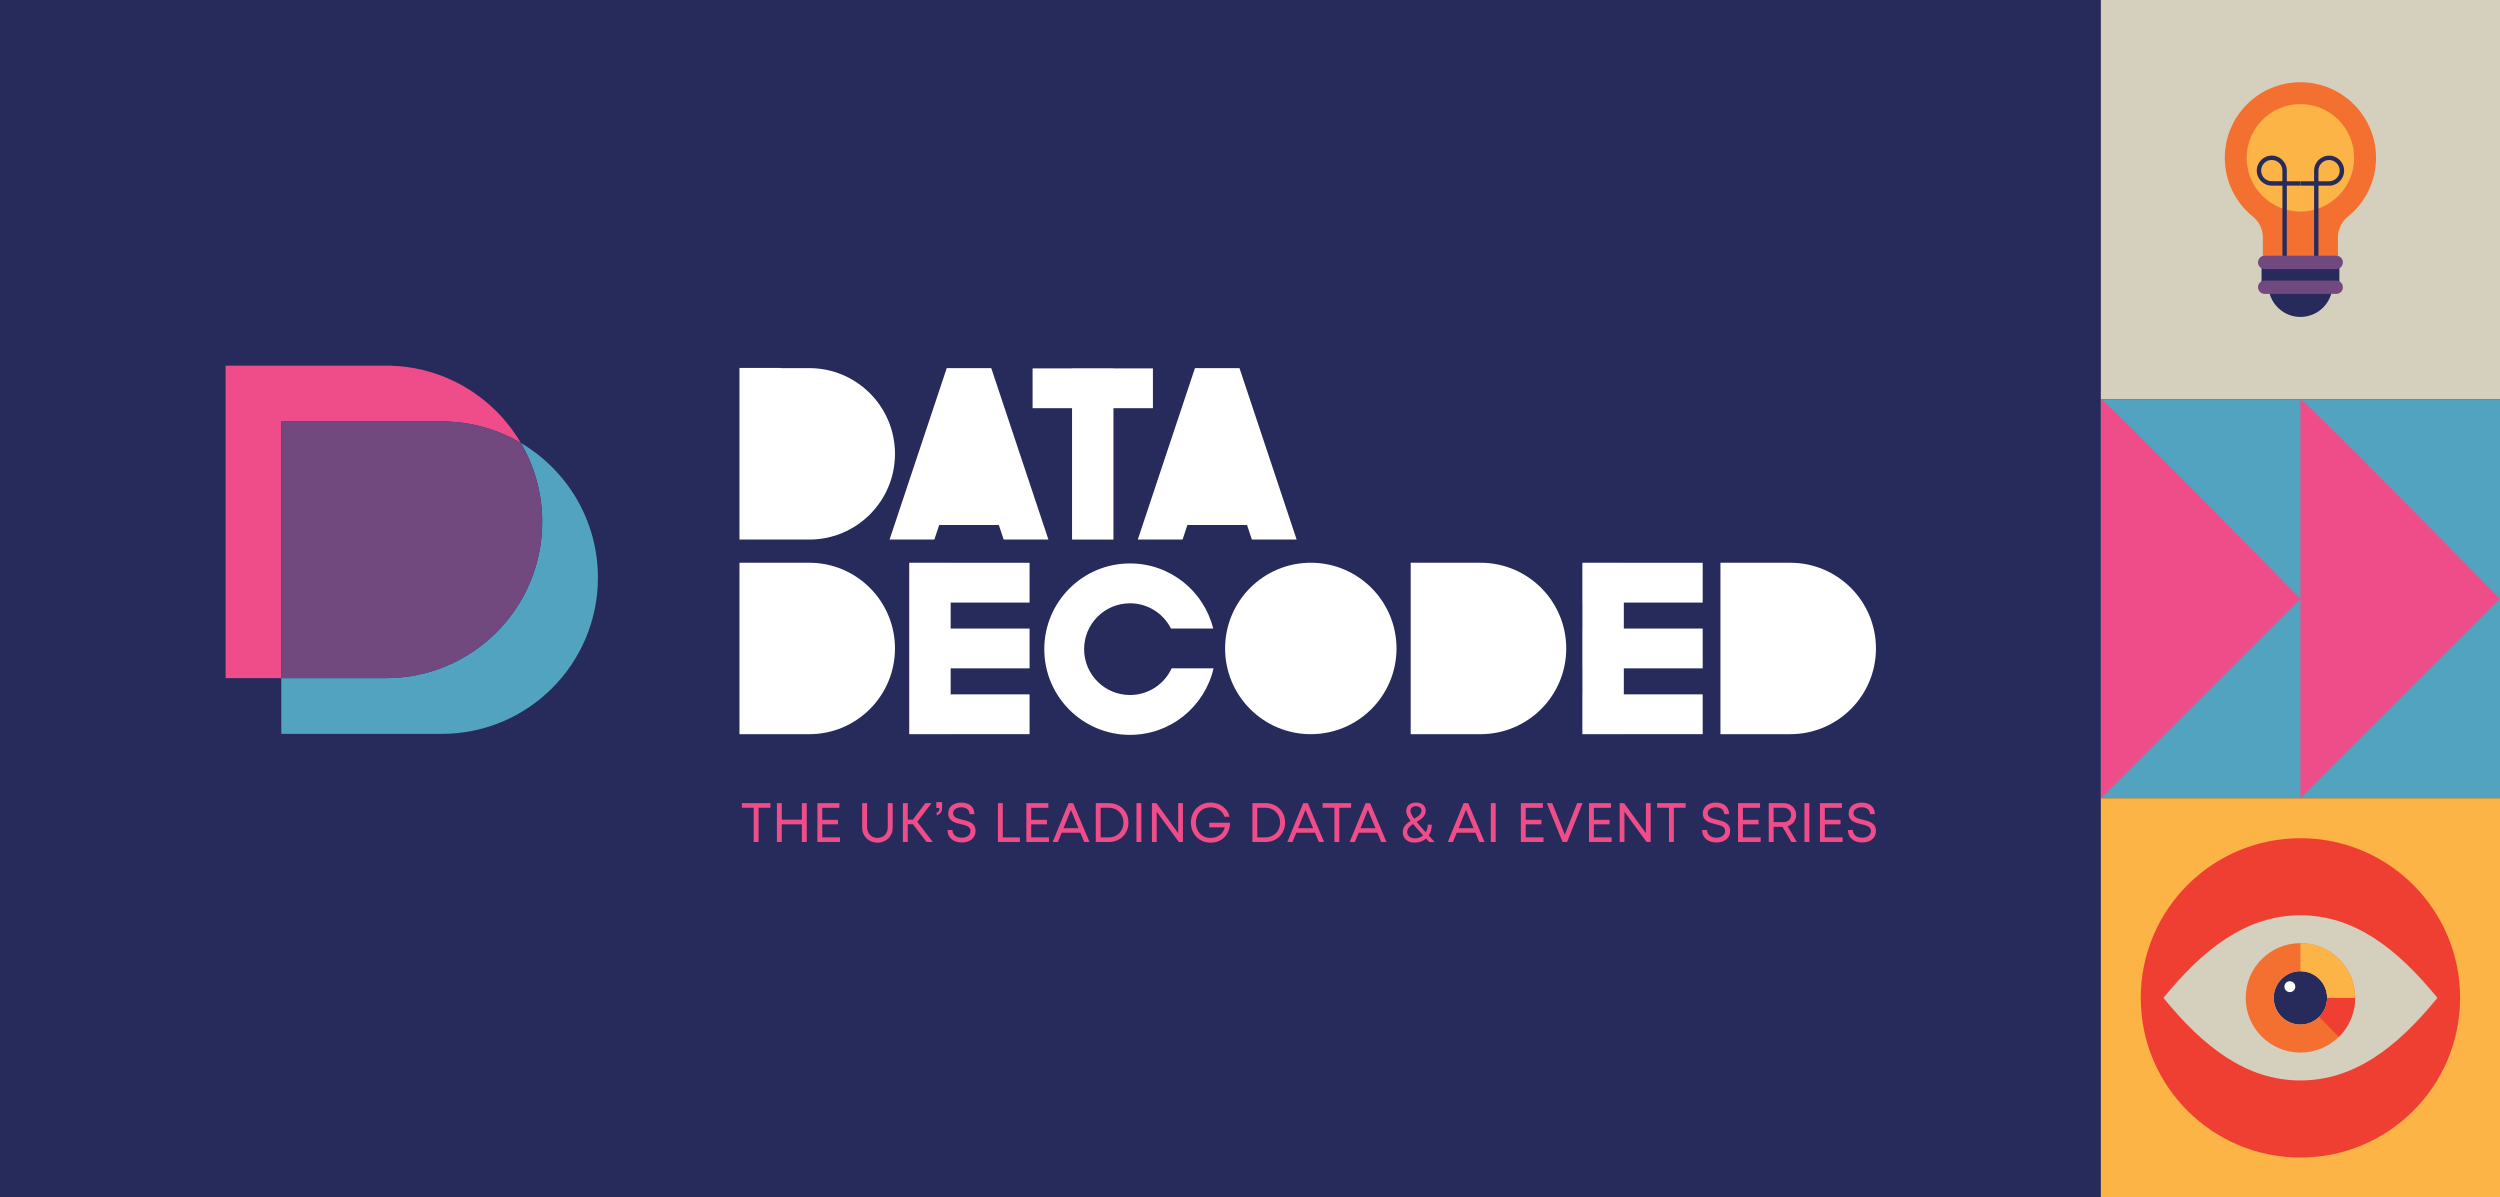 <?xml version="1.0" encoding="UTF-8"?>
<svg id="Layer_1" xmlns="http://www.w3.org/2000/svg" xmlns:xlink="http://www.w3.org/1999/xlink" version="1.1" viewBox="0 0 841.89 403.25">
  <rect x="0" y="0" width="841.89" height="403.25" fill="#333333" stroke="none"/>
  <!-- Generator: Adobe Illustrator 29.7.1, SVG Export Plug-In . SVG Version: 2.1.1 Build 8)  -->
  <defs>
    <style>
      .st0 {
        fill: none;
      }

      .st1 {
        fill: #f37031;
      }

      .st2 {
        fill: #272b5c;
      }

      .st3 {
        fill: #272b5c;
      }

      .st4 {
        fill: #f37030;
      }

      .st5 {
        fill: #51a3bf;
      }

      .st6 {
        fill: #ef3f33;
      }

      .st7 {
        fill: #fff;
      }

      .st8 {
        fill: #ef4d89;
      }

      .st9 {
        fill: #fcb447;
      }

      .st10 {
        fill: #d5cfbd;
      }

      .st11 {
        clip-path: url(#clippath);
      }

      .st12 {
        fill: #72497f;
      }
    </style>
    <clipPath id="clippath">
      <rect class="st0" x="720.91" y="282.27" width="107.53" height="107.53"/>
    </clipPath>
  </defs>
  <rect class="st3" width="707.46" height="403.25"/>
  <g>
    <g>
      <path class="st8" d="M148.73,141.91c9.73,0,18.84,2.64,26.66,7.24-9.14-15.57-26.05-26.02-45.41-26.02h-54.01v105.23h18.75v-86.45h54.01Z"/>
      <path class="st5" d="M175.39,149.16c4.58,7.8,7.21,16.89,7.21,26.59,0,29.06-23.56,52.61-52.61,52.61h-35.26v18.78h54.01c29.06,0,52.61-23.55,52.61-52.61,0-19.33-10.42-36.22-25.96-45.37"/>
      <path class="st12" d="M182.59,175.75c0-9.7-2.63-18.79-7.21-26.59-7.82-4.6-16.93-7.24-26.66-7.24h-54.01v86.45h35.26c29.06,0,52.61-23.56,52.61-52.61"/>
    </g>
    <polygon class="st7" points="361.02 181.7 374.96 181.7 374.96 137.46 388.25 137.46 388.25 124.06 374.96 124.06 374.96 124.02 361.02 124.02 361.02 124.06 347.73 124.06 347.73 137.46 361.02 137.46 361.02 181.7"/>
    <g>
      <path class="st7" d="M441.42,189.51c-15.94,0-28.86,12.92-28.86,28.87s12.92,28.86,28.86,28.86,28.86-12.92,28.86-28.86-12.92-28.87-28.86-28.87"/>
      <path class="st7" d="M301.39,152.84c0-15.94-12.92-28.87-28.86-28.87h-9.56v-.06h-13.95v57.79h23.51c15.94,0,28.86-12.92,28.86-28.87"/>
    </g>
    <polygon class="st7" points="320.14 247.24 320.14 247.23 346.71 247.23 346.71 233.83 320.14 233.83 320.14 225.07 346.71 225.07 346.71 211.67 320.14 211.67 320.14 202.92 346.71 202.92 346.71 189.52 320.14 189.52 320.14 189.51 306.19 189.51 306.19 189.52 306.19 189.52 306.19 202.92 306.19 202.92 306.19 211.67 306.19 211.67 306.19 225.07 306.19 225.07 306.19 233.83 306.19 233.83 306.19 247.23 306.19 247.23 306.19 247.24 320.14 247.24"/>
    <g>
      <path class="st7" d="M301.39,218.38c0-15.94-12.92-28.87-28.86-28.87h-23.51v57.73h23.51c15.94,0,28.86-12.92,28.86-28.87"/>
      <path class="st7" d="M380.53,203.16c6.04,0,11.26,3.46,13.8,8.51h14.22c-3.11-12.59-14.47-21.93-28.02-21.93-15.94,0-28.86,12.92-28.86,28.87s12.92,28.86,28.86,28.86c13.72,0,25.19-9.57,28.13-22.4h-14.1c-2.45,5.3-7.8,8.98-14.03,8.98-8.53,0-15.45-6.91-15.45-15.44s6.92-15.45,15.45-15.45"/>
    </g>
    <polygon class="st7" points="546.83 189.51 532.89 189.51 532.89 189.52 532.87 189.52 532.87 202.92 532.89 202.92 532.89 211.67 532.87 211.67 532.87 225.07 532.89 225.07 532.89 233.83 532.87 233.83 532.87 247.23 532.89 247.23 532.89 247.24 546.83 247.24 546.83 247.23 573.39 247.23 573.39 233.83 546.83 233.83 546.83 225.07 573.39 225.07 573.39 211.67 546.83 211.67 546.83 202.92 573.39 202.92 573.39 189.52 546.83 189.52 546.83 189.51"/>
    <g>
      <path class="st7" d="M498.57,189.51h-23.51v57.73h23.51c15.94,0,28.87-12.92,28.87-28.86s-12.92-28.87-28.87-28.87"/>
      <path class="st7" d="M602.88,189.51h-23.51v57.73h23.51c15.94,0,28.86-12.92,28.86-28.86s-12.92-28.87-28.86-28.87"/>
    </g>
    <polygon class="st7" points="398.24 181.7 399.87 176.79 419.94 176.79 421.58 181.7 436.65 181.7 417.41 123.99 417.41 123.97 417.4 123.97 402.41 123.97 402.4 123.97 402.4 123.99 389.26 163.39 389.26 163.4 383.16 181.7 398.24 181.7"/>
    <polygon class="st7" points="314.65 181.7 316.28 176.79 336.36 176.79 337.99 181.7 353.06 181.7 333.82 123.99 333.83 123.97 333.81 123.97 318.82 123.97 318.81 123.97 318.81 123.99 305.67 163.39 305.67 163.4 299.57 181.7 314.65 181.7"/>
    <path class="st8" d="M627.12,283.71c2.61,0,4.62-1.41,4.62-3.88,0-2.72-2.32-3.28-4.38-3.78-1.68-.4-3.18-.76-3.18-2.19,0-1.24,1.19-2,2.78-2s2.78.85,2.78,2.3h1.62c0-2.37-1.66-3.88-4.37-3.88s-4.45,1.38-4.45,3.64c0,2.61,2.24,3.15,4.26,3.63,1.7.4,3.25.76,3.25,2.29,0,1.39-1.3,2.26-2.94,2.26-1.82,0-3.14-.97-3.14-2.59h-1.67c0,2.58,1.95,4.2,4.83,4.2M614.52,281.98v-4.39h5.28v-1.52h-5.28v-4.05h5.77v-1.56h-7.41v13.09h7.62v-1.57h-5.98ZM607.67,283.55h1.64v-13.09h-1.64v13.09ZM597.27,272.01h3.24c1.6,0,2.67,1.03,2.67,2.43s-1.07,2.43-2.67,2.43h-3.24v-4.86ZM603.25,283.55h1.85l-3.13-5.31c1.72-.5,2.89-1.94,2.89-3.78,0-2.33-1.81-4-4.26-4h-4.96v13.09h1.64v-5.12h2.98l3.01,5.12ZM586.93,281.98v-4.39h5.28v-1.52h-5.28v-4.05h5.77v-1.56h-7.41v13.09h7.62v-1.57h-5.98ZM578.02,283.71c2.61,0,4.62-1.41,4.62-3.88,0-2.72-2.32-3.28-4.38-3.78-1.68-.4-3.18-.76-3.18-2.19,0-1.24,1.19-2,2.78-2s2.78.85,2.78,2.3h1.62c0-2.37-1.66-3.88-4.37-3.88s-4.45,1.38-4.45,3.64c0,2.61,2.23,3.15,4.26,3.63,1.7.4,3.25.76,3.25,2.29,0,1.39-1.3,2.26-2.94,2.26-1.81,0-3.14-.97-3.14-2.59h-1.68c0,2.58,1.95,4.2,4.83,4.2M567.66,270.46h-9.61v1.54h3.98v11.55h1.64v-11.55h3.98v-1.54ZM554.27,270.46v10.1l-7.35-10.1h-1.49v13.09h1.61v-10.21l7.45,10.21h1.38v-13.09h-1.61ZM536.74,281.98v-4.39h5.29v-1.52h-5.29v-4.05h5.77v-1.56h-7.41v13.09h7.62v-1.57h-5.98ZM531.12,270.46l-4.16,10.62-4.24-10.62h-1.81l5.3,13.09h1.52l5.2-13.09h-1.8ZM513.8,281.98v-4.39h5.28v-1.52h-5.28v-4.05h5.77v-1.56h-7.41v13.09h7.62v-1.57h-5.98ZM502.04,283.55h1.64v-13.09h-1.64v13.09ZM493.69,272.72l2.55,6.19h-5.06l2.51-6.19ZM498.15,283.55h1.78l-5.5-13.09h-1.53l-5.35,13.09h1.74l1.28-3.13h6.29l1.3,3.13ZM476.49,282.32c-1.55,0-2.6-.84-2.6-2.1s.88-2.03,1.98-2.73c.83,1,1.93,2.23,3.39,3.82-.75.64-1.72,1.01-2.77,1.01ZM476.86,271.5c1.08,0,1.84.6,1.84,1.47,0,1.24-1.15,1.97-2.46,2.73-.87-1.19-1.27-2.03-1.27-2.65,0-.93.76-1.56,1.89-1.56ZM483.13,283.55c-.72-.78-1.39-1.5-2.01-2.18.67-.99,1.04-2.23,1.04-3.65h-1.35c0,.98-.25,1.85-.68,2.57-1.27-1.4-2.28-2.55-3.06-3.52,1.53-.9,3.05-1.9,3.05-3.79,0-1.62-1.33-2.72-3.26-2.72s-3.3,1.06-3.3,2.8c0,.97.32,1.85,1.47,3.37-1.39.87-2.64,1.94-2.64,3.84,0,2.09,1.58,3.49,3.96,3.49,1.55,0,2.89-.5,3.89-1.38.35.37.71.77,1.09,1.18h1.8ZM460.65,272.72l2.55,6.19h-5.06l2.51-6.19ZM465.12,283.55h1.78l-5.5-13.09h-1.53l-5.35,13.09h1.74l1.28-3.13h6.29l1.3,3.13ZM455,270.46h-9.61v1.54h3.98v11.55h1.64v-11.55h3.98v-1.54ZM439.65,272.72l2.55,6.19h-5.06l2.51-6.19ZM444.12,283.55h1.78l-5.5-13.09h-1.53l-5.35,13.09h1.74l1.28-3.13h6.29l1.3,3.13ZM426.07,282.01h-2.67v-10.01h2.67c2.94,0,5.01,2.11,5.01,5s-2.08,5.01-5.01,5.01M426.12,270.46h-4.36v13.09h4.36c3.85,0,6.64-2.75,6.64-6.55s-2.79-6.54-6.64-6.54ZM407.22,277.05v1.56h5.23c-.47,2.13-2.35,3.55-4.76,3.55-2.95,0-4.97-2.11-4.97-5.15s2.08-5.14,4.97-5.14c2.22,0,4.09,1.27,4.65,3.16h1.69c-.58-2.79-3.23-4.77-6.37-4.77-3.81,0-6.61,2.86-6.61,6.75s2.79,6.76,6.64,6.76,6.46-2.78,6.55-6.71h-7.02ZM396.76,270.46v10.1l-7.35-10.1h-1.49v13.09h1.61v-10.21l7.45,10.21h1.38v-13.09h-1.61ZM382.71,283.55h1.64v-13.09h-1.64v13.09ZM373.32,282.01h-2.67v-10.01h2.67c2.94,0,5.01,2.11,5.01,5s-2.08,5.01-5.01,5.01M373.37,270.46h-4.36v13.09h4.36c3.85,0,6.64-2.75,6.64-6.55s-2.79-6.54-6.64-6.54h0ZM360.65,272.72l2.55,6.19h-5.06l2.51-6.19ZM365.12,283.55h1.78l-5.51-13.09h-1.53l-5.36,13.09h1.74l1.28-3.13h6.29l1.3,3.13ZM347.27,281.98v-4.39h5.29v-1.52h-5.29v-4.05h5.77v-1.56h-7.41v13.09h7.62v-1.57h-5.98ZM337.7,282.01v-11.55h-1.64v13.09h7.39v-1.54h-5.75ZM323.9,283.71c2.61,0,4.62-1.41,4.62-3.88,0-2.72-2.32-3.28-4.38-3.78-1.68-.4-3.18-.76-3.18-2.19,0-1.24,1.19-2,2.78-2s2.78.85,2.78,2.3h1.62c0-2.37-1.66-3.88-4.37-3.88s-4.45,1.38-4.45,3.64c0,2.61,2.24,3.15,4.26,3.63,1.7.4,3.25.76,3.25,2.29,0,1.39-1.3,2.26-2.94,2.26-1.81,0-3.14-.97-3.14-2.59h-1.68c0,2.58,1.95,4.2,4.83,4.2M315.41,274.57c1.16-.33,1.84-1.13,1.84-2.62v-1.83h-1.93v1.97h1.07c0,.81-.27,1.35-.98,1.6v.88ZM312.02,283.55h2.11l-5.22-6.79,4.79-6.29h-2.09l-4.19,5.55h-1.73v-5.55h-1.64v13.09h1.64v-6h1.74l4.6,6ZM295.49,283.77c2.94,0,5.13-2.11,5.13-5.09v-8.21h-1.66v8.1c0,2.15-1.45,3.6-3.47,3.6s-3.49-1.45-3.49-3.6v-8.1h-1.66v8.21c0,2.98,2.19,5.09,5.15,5.09M276.9,281.98v-4.39h5.29v-1.52h-5.29v-4.05h5.77v-1.56h-7.41v13.09h7.62v-1.57h-5.98ZM270.04,270.46v5.57h-6.77v-5.57h-1.64v13.09h1.64v-5.95h6.77v5.95h1.64v-13.09h-1.64ZM259.44,270.46h-9.61v1.54h3.98v11.55h1.64v-11.55h3.98v-1.54Z"/>
  </g>
  <rect class="st10" x="707.47" y="0" width="134.42" height="134.42"/>
  <rect class="st5" x="707.47" y="134.42" width="134.42" height="134.42"/>
  <rect class="st9" x="707.47" y="268.83" width="134.42" height="134.42"/>
  <g class="st11">
    <path class="st6" d="M828.45,336.04c0,29.69-24.07,53.77-53.77,53.77s-53.77-24.07-53.77-53.77,24.07-53.77,53.77-53.77,53.77,24.07,53.77,53.77"/>
    <path class="st10" d="M728.55,336.04c13.36-16.38,27.81-27.81,46.13-27.81s32.76,11.43,46.13,27.81c-13.36,16.38-27.81,27.81-46.13,27.81s-32.77-11.42-46.13-27.81"/>
    <path class="st2" d="M783.67,336.04c0,4.97-4.03,8.99-8.99,8.99s-8.99-4.03-8.99-8.99,4.03-8.99,8.99-8.99,8.99,4.03,8.99,8.99"/>
    <path class="st1" d="M774.68,317.61c-10.18,0-18.43,8.25-18.43,18.43s8.25,18.43,18.43,18.43,18.43-8.25,18.43-18.43-8.25-18.43-18.43-18.43M774.68,345.03c-4.97,0-8.99-4.03-8.99-8.99s4.03-8.99,8.99-8.99,8.99,4.03,8.99,8.99-4.03,8.99-8.99,8.99"/>
    <path class="st6" d="M783.67,336.04c0,2.51-1.03,4.77-2.68,6.4l6.6,6.75c3.41-3.35,5.52-8,5.52-13.15,0-.02,0-.04,0-.05h-9.44s0,.04,0,.05"/>
    <path class="st9" d="M774.68,327.05h0c4.97,0,8.99,4.03,8.99,8.99h0s9.44,0,9.44,0c0,0,0,0,0,0,0-10.18-8.25-18.43-18.43-18.43h0v9.44Z"/>
    <path class="st7" d="M772.95,332.27c0,1.01-.82,1.83-1.83,1.83s-1.83-.82-1.83-1.83.82-1.83,1.83-1.83,1.83.82,1.83,1.83"/>
  </g>
  <g>
    <path class="st8" d="M707.47,134.42c1.11,0,67.21,67.21,67.21,67.21l-67.21,67.21v-134.42Z"/>
    <path class="st8" d="M774.68,134.42c1.11,0,67.21,67.21,67.21,67.21l-67.21,67.21v-134.42Z"/>
    <path class="st4" d="M787.32,88.14v-8.25c0-2.78,1.29-5.26,3.29-6.88,5.81-4.67,9.53-11.83,9.53-19.86,0-14.06-11.4-25.46-25.46-25.46s-25.46,11.4-25.46,25.46c0,8.02,3.71,15.18,9.51,19.85,2,1.62,3.3,4.12,3.3,6.89v8.25h25.28Z"/>
    <path class="st9" d="M792.78,53.15c0,10-8.1,18.1-18.1,18.1s-18.1-8.1-18.1-18.1,8.1-18.1,18.1-18.1,18.1,8.1,18.1,18.1"/>
    <path class="st3" d="M765.03,53.87c-1.98,0-3.58,1.61-3.58,3.58s1.61,3.58,3.58,3.58h3.58v-3.58c0-1.98-1.61-3.58-3.58-3.58M770.09,86.85h-1.47v-24.33h-3.58c-2.79,0-5.06-2.27-5.06-5.06s2.27-5.06,5.06-5.06,5.06,2.27,5.06,5.06v3.58h4.59v1.47h-4.59v24.33Z"/>
    <path class="st3" d="M780.75,61.04h3.58c1.98,0,3.58-1.61,3.58-3.58s-1.61-3.58-3.58-3.58-3.58,1.61-3.58,3.58v3.58ZM780.75,86.85h-1.47v-24.33h-4.59v-1.47h4.59v-3.58c0-2.79,2.27-5.06,5.06-5.06s5.06,2.27,5.06,5.06-2.27,5.06-5.06,5.06h-3.58v24.33Z"/>
  </g>
  <rect class="st3" x="761.59" y="89.24" width="26.21" height="6.8"/>
  <g>
    <path class="st3" d="M763.9,95.93c0,5.96,4.83,10.8,10.79,10.8s10.8-4.83,10.8-10.8h-21.59Z"/>
    <path class="st12" d="M786.74,90.6h-24.1c-1.24,0-2.24-1-2.24-2.24s1-2.24,2.24-2.24h24.1c1.24,0,2.24,1,2.24,2.24s-1,2.24-2.24,2.24"/>
    <path class="st12" d="M786.74,98.97h-24.1c-1.24,0-2.24-1-2.24-2.24s1-2.24,2.24-2.24h24.1c1.24,0,2.24,1,2.24,2.24s-1,2.24-2.24,2.24"/>
  </g>
</svg>
